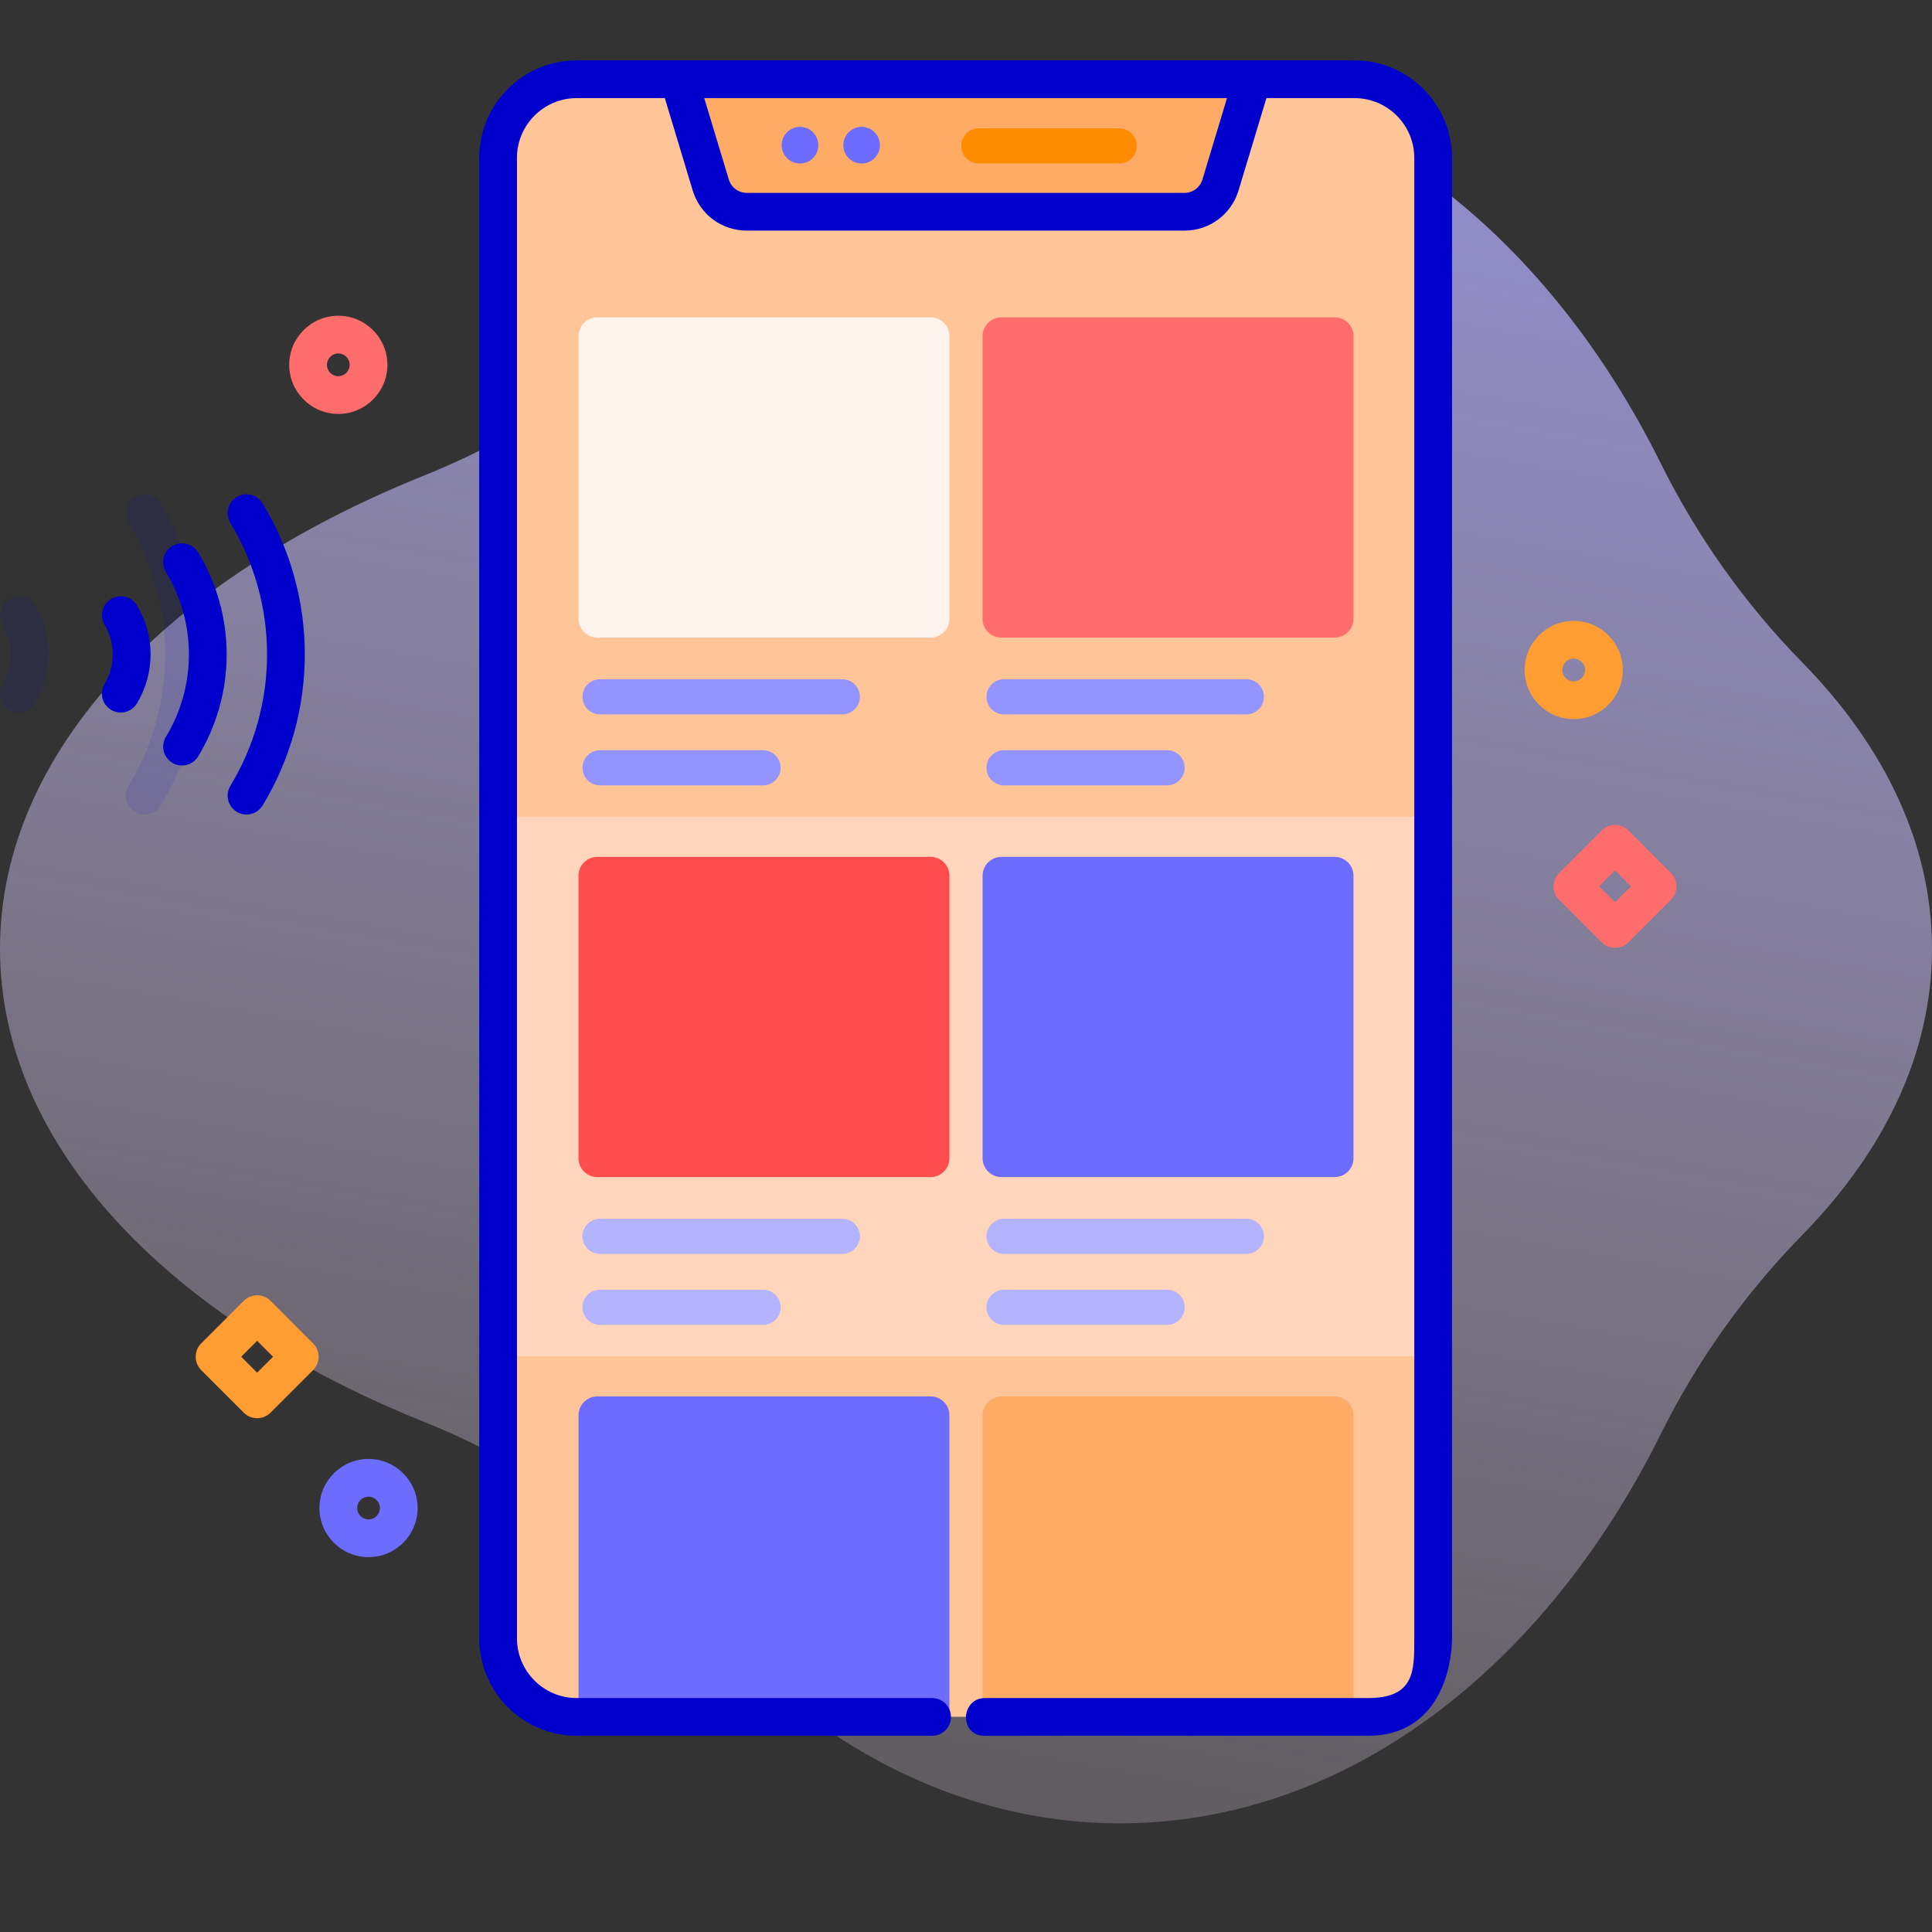 <svg width="512" height="512" viewBox="0 0 512 512" fill="none" xmlns="http://www.w3.org/2000/svg">
<rect x="0" y="0" width="512" height="512" fill="#333333" stroke="none"/>
<path d="M512 251.417C512 223.786 499.496 197.882 477.653 175.58C462.454 160.062 449.799 142.285 440.14 122.829C409.251 60.612 356.586 19.633 296.804 19.633C254.321 19.633 215.435 40.331 185.401 74.636C165.521 97.343 140.42 114.761 112.414 126.007C44.575 153.25 0 199.25 0 251.417C0 303.584 44.575 349.585 112.414 376.827C140.42 388.073 165.521 405.491 185.402 428.198C215.436 462.503 254.322 483.201 296.805 483.201C356.587 483.201 409.252 442.222 440.141 380.005C449.8 360.549 462.455 342.772 477.654 327.254C499.496 304.952 512 279.049 512 251.417Z" fill="url(#paint0_linear_634_209)"/>
<path d="M379.9 41.747V434.087C379.9 445.587 370.57 454.917 359.06 454.917H152.94C141.43 454.917 132.1 445.587 132.1 434.087V41.747C132.1 30.247 141.43 20.917 152.94 20.917H359.06C370.57 20.917 379.9 30.247 379.9 41.747Z" fill="#FFD6BB"/>
<path d="M379.9 216.417V41.747C379.9 30.247 370.57 20.917 359.06 20.917H152.94C141.43 20.917 132.1 30.247 132.1 41.747V216.417H379.9Z" fill="#FFC599"/>
<path d="M379.9 359.417V434.087C379.9 445.587 370.57 454.917 359.06 454.917H152.94C141.43 454.917 132.1 445.587 132.1 434.087V359.417H379.9Z" fill="#FFC599"/>
<path d="M159.014 180.003H223.216C225.789 180.003 227.875 182.089 227.875 184.662C227.875 187.235 225.789 189.321 223.216 189.321H159.014C156.441 189.321 154.355 187.235 154.355 184.662C154.356 182.089 156.441 180.003 159.014 180.003Z" fill="#9494FF"/>
<path d="M159.014 198.812H202.216C204.789 198.812 206.875 200.898 206.875 203.471C206.875 206.044 204.789 208.13 202.216 208.13H159.014C156.441 208.13 154.355 206.044 154.355 203.471C154.356 200.898 156.441 198.812 159.014 198.812Z" fill="#9494FF"/>
<path d="M246.609 168.963H158.313C155.552 168.963 153.313 166.724 153.313 163.963V89.103C153.313 86.342 155.552 84.103 158.313 84.103H246.609C249.37 84.103 251.609 86.342 251.609 89.103V163.963C251.609 166.724 249.37 168.963 246.609 168.963Z" fill="#FFF3EE"/>
<path d="M266.092 180.003H330.294C332.867 180.003 334.953 182.089 334.953 184.662C334.953 187.235 332.867 189.321 330.294 189.321H266.092C263.519 189.321 261.433 187.235 261.433 184.662C261.433 182.089 263.519 180.003 266.092 180.003Z" fill="#9494FF"/>
<path d="M266.092 198.812H309.294C311.867 198.812 313.953 200.898 313.953 203.471C313.953 206.044 311.867 208.13 309.294 208.13H266.092C263.519 208.13 261.433 206.044 261.433 203.471C261.433 200.898 263.519 198.812 266.092 198.812Z" fill="#9494FF"/>
<path d="M353.687 168.963H265.391C262.63 168.963 260.391 166.724 260.391 163.963V89.103C260.391 86.342 262.63 84.103 265.391 84.103H353.687C356.448 84.103 358.687 86.342 358.687 89.103V163.963C358.687 166.724 356.448 168.963 353.687 168.963Z" fill="#FF6C6C"/>
<path d="M159.014 322.982H223.216C225.789 322.982 227.875 325.068 227.875 327.641C227.875 330.214 225.789 332.3 223.216 332.3H159.014C156.441 332.3 154.355 330.214 154.355 327.641C154.355 325.068 156.441 322.982 159.014 322.982Z" fill="#B3B3FF"/>
<path d="M159.014 341.791H202.216C204.789 341.791 206.875 343.877 206.875 346.45C206.875 349.023 204.789 351.109 202.216 351.109H159.014C156.441 351.109 154.355 349.023 154.355 346.45C154.356 343.877 156.441 341.791 159.014 341.791Z" fill="#B3B3FF"/>
<path d="M246.609 311.941H158.313C155.552 311.941 153.313 309.702 153.313 306.941V232.081C153.313 229.32 155.552 227.081 158.313 227.081H246.609C249.37 227.081 251.609 229.32 251.609 232.081V306.941C251.609 309.703 249.37 311.941 246.609 311.941Z" fill="#FF4D4D"/>
<path d="M266.092 322.982H330.294C332.867 322.982 334.953 325.068 334.953 327.641C334.953 330.214 332.867 332.3 330.294 332.3H266.092C263.519 332.3 261.433 330.214 261.433 327.641C261.433 325.068 263.519 322.982 266.092 322.982Z" fill="#B3B3FF"/>
<path d="M266.092 341.791H309.294C311.867 341.791 313.953 343.877 313.953 346.45C313.953 349.023 311.867 351.109 309.294 351.109H266.092C263.519 351.109 261.433 349.023 261.433 346.45C261.433 343.877 263.519 341.791 266.092 341.791Z" fill="#B3B3FF"/>
<path d="M353.687 311.941H265.391C262.63 311.941 260.391 309.702 260.391 306.941V232.081C260.391 229.32 262.63 227.081 265.391 227.081H353.687C356.448 227.081 358.687 229.32 358.687 232.081V306.941C358.687 309.703 356.448 311.941 353.687 311.941Z" fill="#6C6CFF"/>
<path d="M251.609 454.92H153.313V375.06C153.313 372.299 155.552 370.06 158.313 370.06H246.609C249.37 370.06 251.609 372.299 251.609 375.06V454.92Z" fill="#6C6CFF"/>
<path d="M358.687 454.92H260.391V375.06C260.391 372.299 262.63 370.06 265.391 370.06H353.687C356.448 370.06 358.687 372.299 358.687 375.06V454.92Z" fill="#FFAB66"/>
<path d="M323.547 48.923L332 20.916H180L188.453 48.923C189.727 53.145 193.617 56.033 198.026 56.033H313.972C318.383 56.033 322.272 53.145 323.547 48.923Z" fill="#FFAB66"/>
<path d="M212.008 43.329C214.689 43.329 216.862 41.156 216.862 38.475C216.862 35.794 214.689 33.621 212.008 33.621C209.327 33.621 207.154 35.794 207.154 38.475C207.154 41.156 209.327 43.329 212.008 43.329Z" fill="#6C6CFF"/>
<path d="M228.333 43.329C231.014 43.329 233.187 41.156 233.187 38.475C233.187 35.794 231.014 33.621 228.333 33.621C225.652 33.621 223.479 35.794 223.479 38.475C223.479 41.156 225.652 43.329 228.333 43.329Z" fill="#6C6CFF"/>
<path d="M296.601 43.328H259.399C256.826 43.328 254.74 41.242 254.74 38.669C254.74 36.096 256.826 34.01 259.399 34.01H296.601C299.174 34.01 301.26 36.096 301.26 38.669C301.26 41.242 299.174 43.328 296.601 43.328Z" fill="#FF8B00"/>
<path d="M428 251.19C426.674 251.19 425.402 250.664 424.464 249.725L413.172 238.432C412.234 237.494 411.708 236.223 411.708 234.897C411.708 233.571 412.235 232.299 413.172 231.362L424.464 220.07C426.417 218.117 429.582 218.117 431.535 220.07L442.827 231.362C443.765 232.3 444.291 233.571 444.291 234.897C444.291 236.223 443.764 237.495 442.827 238.432L431.535 249.725C430.598 250.663 429.326 251.19 428 251.19ZM423.779 234.897L428 239.119L432.221 234.897L428 230.676L423.779 234.897Z" fill="#FF6C6C"/>
<path d="M68.145 375.843C66.865 375.843 65.586 375.355 64.609 374.378L53.317 363.086C52.379 362.148 51.853 360.877 51.853 359.551C51.853 358.225 52.38 356.953 53.317 356.016L64.609 344.723C65.547 343.785 66.818 343.258 68.145 343.258C69.472 343.258 70.743 343.784 71.681 344.723L82.973 356.016C83.911 356.954 84.437 358.225 84.437 359.551C84.437 360.877 83.91 362.149 82.973 363.086L71.68 374.378C70.704 375.355 69.424 375.843 68.145 375.843ZM63.923 359.551L68.144 363.772L72.365 359.551L68.144 355.329L63.923 359.551Z" fill="#FF9D33"/>
<path d="M89.655 109.696C82.48 109.696 76.643 103.859 76.643 96.684C76.643 89.509 82.48 83.671 89.655 83.671C96.83 83.671 102.667 89.509 102.667 96.684C102.667 103.859 96.83 109.696 89.655 109.696ZM89.655 93.671C87.994 93.671 86.643 95.023 86.643 96.684C86.643 98.345 87.994 99.696 89.655 99.696C91.316 99.696 92.667 98.345 92.667 96.684C92.667 95.023 91.315 93.671 89.655 93.671Z" fill="#FF6C6C"/>
<path d="M97.667 412.656C90.492 412.656 84.655 406.819 84.655 399.644C84.655 392.469 90.492 386.632 97.667 386.632C104.842 386.632 110.679 392.469 110.679 399.644C110.679 406.819 104.841 412.656 97.667 412.656ZM97.667 396.632C96.006 396.632 94.655 397.983 94.655 399.644C94.655 401.305 96.006 402.656 97.667 402.656C99.328 402.656 100.679 401.305 100.679 399.644C100.679 397.983 99.328 396.632 97.667 396.632Z" fill="#6C6CFF"/>
<path d="M417.05 190.567C409.875 190.567 404.038 184.73 404.038 177.555C404.038 170.38 409.875 164.542 417.05 164.542C424.225 164.542 430.062 170.38 430.062 177.555C430.062 184.73 424.225 190.567 417.05 190.567ZM417.05 174.542C415.389 174.542 414.038 175.894 414.038 177.555C414.038 179.216 415.389 180.567 417.05 180.567C418.711 180.567 420.062 179.216 420.062 177.555C420.062 175.894 418.71 174.542 417.05 174.542Z" fill="#FF9D33"/>
<path d="M362.5 460.004C381.5 460.004 384.798 441.665 384.798 434.169C384.798 408.169 384.798 356.447 384.798 356.447V41.835C384.798 27.59 373.208 16 358.962 16H152.836C138.59 16 127 27.59 127 41.835V434.169C127 448.414 138.59 460.004 152.836 460.004H247.015C249.776 460.004 252.015 457.766 252.015 455.004C252.015 452.242 249.776 450.004 247.015 450.004H152.836C144.104 450.004 137 442.9 137 434.169V41.835C137 33.104 144.104 26 152.836 26H176.186L183.566 50.451C185.491 56.831 191.262 61.117 197.926 61.117H313.872C320.536 61.117 326.307 56.831 328.232 50.451L335.612 26H358.962C367.694 26 374.798 33.104 374.798 41.835V375.5C374.798 397.5 374.798 417.436 374.798 434.169C374.798 442.695 375 450.004 362.5 450.004C329.5 450 283.177 450.004 261 450.004C257.5 450.004 256 452.996 256 455C256 457 257 460 261 460.004C286 460.029 331.775 460.004 362.5 460.004ZM318.659 47.563C318.017 49.689 316.094 51.118 313.872 51.118H197.926C195.705 51.118 193.781 49.689 193.139 47.562L186.631 26H325.167L318.659 47.563Z" fill="#0000CC"/>
<path d="M60.063 173.429C60.063 163.887 57.452 154.54 52.513 146.398C51.081 144.037 48.006 143.284 45.645 144.716C43.283 146.148 42.53 149.222 43.963 151.584C47.954 158.163 50.063 165.716 50.063 173.429C50.063 181.142 47.954 188.695 43.963 195.274C43.471 196.085 43.237 196.979 43.237 197.862C43.237 199.552 44.094 201.201 45.645 202.142C48.006 203.574 51.081 202.821 52.513 200.46C57.452 192.318 60.063 182.971 60.063 173.429Z" fill="#0000CC"/>
<path d="M29.408 188.1C31.769 189.532 34.844 188.779 36.276 186.418C38.65 182.504 39.904 178.013 39.904 173.428C39.904 168.843 38.649 164.352 36.276 160.438C34.844 158.077 31.769 157.324 29.408 158.756C27.047 160.188 26.294 163.263 27.726 165.624C30.576 170.322 30.576 176.532 27.726 181.23C27.234 182.041 27 182.935 27 183.818C27 185.511 27.857 187.16 29.408 188.1Z" fill="#0000CC"/>
<path d="M61.047 138.594C67.411 149.086 70.775 161.131 70.775 173.429C70.775 185.727 67.411 197.772 61.047 208.264C60.555 209.075 60.321 209.969 60.321 210.852C60.321 212.542 61.178 214.191 62.729 215.132C65.09 216.564 68.165 215.811 69.597 213.45C76.91 201.395 80.775 187.556 80.775 173.429C80.775 159.302 76.91 145.463 69.597 133.408C68.165 131.047 65.09 130.294 62.729 131.726C60.368 133.158 59.614 136.233 61.047 138.594Z" fill="#0000CC"/>
<g opacity="0.1">
<path d="M0 183.821C0 182.938 0.234 182.043 0.726 181.233C3.576 176.535 3.576 170.325 0.726 165.627C-0.707 163.266 0.046 160.191 2.408 158.759C4.77 157.327 7.844 158.08 9.276 160.441C11.65 164.355 12.904 168.846 12.904 173.431C12.904 178.016 11.649 182.507 9.276 186.421C7.844 188.782 4.769 189.535 2.408 188.103C0.857 187.16 0 185.511 0 183.821Z" fill="#0000CC"/>
<path d="M33.321 210.852C33.321 209.969 33.555 209.074 34.047 208.264C40.411 197.773 43.776 185.727 43.776 173.429C43.776 161.131 40.412 149.085 34.047 138.594C32.614 136.232 33.367 133.157 35.729 131.726C38.09 130.294 41.165 131.047 42.597 133.408C49.91 145.463 53.776 159.303 53.776 173.429C53.776 187.555 49.91 201.395 42.597 213.45C41.165 215.811 38.09 216.564 35.729 215.132C34.178 214.192 33.321 212.542 33.321 210.852Z" fill="#0000CC"/>
</g>
<defs>
<linearGradient id="paint0_linear_634_209" x1="332.582" y1="-174.69" x2="176.582" y2="693.31" gradientUnits="userSpaceOnUse">
<stop offset="0.007" stop-color="#9494FF"/>
<stop offset="0.992" stop-color="#FFE8DC" stop-opacity="0"/>
</linearGradient>
</defs>
</svg>
